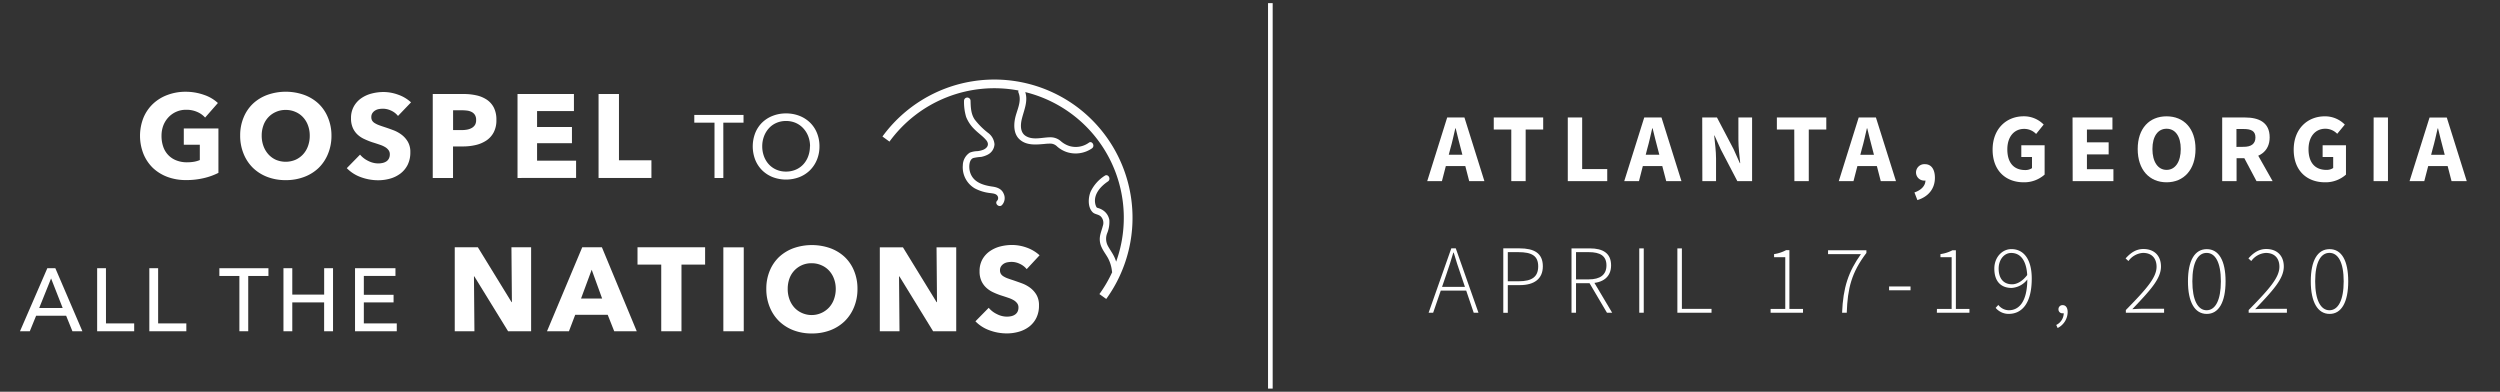 <svg id="Layer_1" data-name="Layer 1" xmlns="http://www.w3.org/2000/svg" viewBox="0 0 797.75 125"><rect x="0" y="0" width="797.75" height="125" fill="#333333" stroke="none"/><defs><style>.cls-1{fill:#fff;}</style></defs><title>Artboard 4</title><rect class="cls-1" x="404.63" y="1" width="1.48" height="123"/><path class="cls-1" d="M461.8,37.48h5.5l6.37,20.31h-4.85L466.16,47.5c-.57-2-1.11-4.43-1.65-6.55h-.12c-.5,2.15-1,4.52-1.6,6.55l-2.67,10.29h-4.69Zm-2.17,11.9h9.77V53h-9.77Z"/><path class="cls-1" d="M482.25,41.33h-5.59V37.48h15.77v3.85h-5.59V57.79h-4.59Z"/><path class="cls-1" d="M500.28,37.48h4.59V53.94h8v3.85H500.28Z"/><path class="cls-1" d="M524.68,37.48h5.5l6.37,20.31h-4.86L529,47.5c-.57-2-1.11-4.43-1.65-6.54h-.13c-.49,2.14-1,4.51-1.59,6.54L523,57.79h-4.7Zm-2.17,11.9h9.77V53h-9.77Z"/><path class="cls-1" d="M543.18,37.48h4.7l5.3,10.1,2,4.47h.12c-.21-2.15-.58-5-.58-7.39V37.48h4.37V57.79h-4.71L549.1,47.67l-2-4.44H547c.22,2.24.59,5,.59,7.35v7.21h-4.37Z"/><path class="cls-1" d="M572.55,41.34H567V37.48h15.77v3.85h-5.59V57.79h-4.59Z"/><path class="cls-1" d="M593.11,37.49h5.5L605,57.79h-4.85l-2.66-10.28c-.56-2-1.11-4.43-1.65-6.55h-.12c-.49,2.14-1,4.52-1.6,6.55l-2.67,10.28h-4.69Zm-2.17,11.9h9.77V53h-9.77Z"/><path class="cls-1" d="M610.9,61.41c2.31-.8,3.53-2.26,3.51-3.86l-.08-3.07,1.49,2.57a2.53,2.53,0,0,1-1.66.57A2.6,2.6,0,0,1,611.4,55a2.66,2.66,0,0,1,2.86-2.61c2,0,3.17,1.62,3.17,4.35,0,3.4-2,6-5.59,7.11Z"/><path class="cls-1" d="M635.84,47.76c0-6.74,4.47-10.65,9.9-10.65a8.78,8.78,0,0,1,6.4,2.64l-2.42,3a5.23,5.23,0,0,0-3.83-1.62c-3.13,0-5.35,2.45-5.35,6.53s1.89,6.6,5.72,6.6a3.69,3.69,0,0,0,2.15-.61V50.09H645V46.35h7.44v9.36a9.79,9.79,0,0,1-6.7,2.46C640.19,58.17,635.84,54.6,635.84,47.76Z"/><path class="cls-1" d="M661.35,37.49h12.73v3.85h-8.14v4.08h6.93v3.85h-6.93V54h8.45V57.8h-13Z"/><path class="cls-1" d="M682.14,47.56c0-6.64,3.75-10.44,9.22-10.44s9.23,3.83,9.23,10.44-3.75,10.61-9.23,10.61S682.14,54.19,682.14,47.56Zm13.74,0c0-4.07-1.75-6.48-4.52-6.48s-4.52,2.4-4.52,6.48,1.75,6.65,4.52,6.65S695.88,51.63,695.88,47.56Z"/><path class="cls-1" d="M709.1,37.49h7.31c4.31,0,7.84,1.5,7.84,6.33,0,4.66-3.53,6.67-7.84,6.67h-2.72V57.8H709.1ZM716,46.85c2.41,0,3.71-1,3.71-3s-1.3-2.68-3.71-2.68h-2.35v5.71Zm-.47,2.43,3.18-2.94,6.48,11.46h-5.14Z"/><path class="cls-1" d="M731.92,47.76c0-6.73,4.48-10.64,9.9-10.64a8.82,8.82,0,0,1,6.41,2.64L745.8,42.7A5.23,5.23,0,0,0,742,41.08c-3.13,0-5.35,2.46-5.35,6.53s1.89,6.6,5.72,6.6a3.69,3.69,0,0,0,2.15-.6V50.1h-3.37V46.35h7.45v9.37a9.81,9.81,0,0,1-6.71,2.45C736.27,58.17,731.92,54.6,731.92,47.76Z"/><path class="cls-1" d="M757.43,37.49H762V57.8h-4.59Z"/><path class="cls-1" d="M775.27,37.5h5.5l6.37,20.3h-4.85l-2.66-10.28c-.57-2-1.11-4.43-1.65-6.55h-.12c-.5,2.14-1,4.52-1.6,6.55L773.59,57.8h-4.7ZM773.1,49.4h9.77V53H773.1Z"/><path class="cls-1" d="M463.11,79.25h1.43l7.24,20.54h-1.52l-4.1-12.09c-.84-2.44-1.56-4.59-2.28-7.09h-.13c-.71,2.5-1.44,4.65-2.27,7.09l-4.16,12.09h-1.45Zm-3.93,12.29h9.21v1.2h-9.2Z"/><path class="cls-1" d="M479.7,79.25h5.18c4.64,0,7.44,1.51,7.44,5.73,0,4-2.75,6-7.32,6h-3.86v8.83H479.7Zm4.94,10.5c4.19,0,6.2-1.4,6.2-4.77s-2.08-4.52-6.33-4.52h-3.37v9.29Z"/><path class="cls-1" d="M501.47,79.26h5.87c4.09,0,6.76,1.49,6.76,5.42,0,3.74-2.67,5.68-6.76,5.68h-4.43v9.43h-1.44Zm5.5,9.89c3.63,0,5.65-1.44,5.65-4.47s-2-4.22-5.65-4.22h-4.06v8.69Zm0,.79,1.37-.41,6.1,10.26h-1.66Z"/><path class="cls-1" d="M523.09,79.26h1.43V99.79h-1.43Z"/><path class="cls-1" d="M535.25,79.26h1.44v19.3h9.46v1.23h-10.9Z"/><path class="cls-1" d="M565,98.58h4.68V82.08h-3.57v-1a11.44,11.44,0,0,0,3.83-1.26H571V98.58h4.34v1.21H565Z"/><path class="cls-1" d="M593.82,81.1H583.33V79.87h12.24v.84c-4.78,6.31-6,11.3-6.27,19.08h-1.49C588.13,91.77,589.81,86.72,593.82,81.1Z"/><path class="cls-1" d="M602.81,91.41h6.84v1.22h-6.84Z"/><path class="cls-1" d="M618.08,98.58h4.69V82.08H619.2v-1A11.44,11.44,0,0,0,623,79.87h1.12V98.58h4.33v1.21h-10.4Z"/><path class="cls-1" d="M636.81,98.24l.85-.94A4.31,4.31,0,0,0,641,99c3.18,0,5.92-2.57,5.92-10.06,0-4.86-1.61-8.22-5.15-8.22-2.3,0-4,2.2-4,5s1.28,5,4.31,5c1.44,0,3.33-.89,5-3.22l0,1.46a6.83,6.83,0,0,1-5.16,2.92c-3.48,0-5.53-2.15-5.53-6.17,0-3.62,2.5-6.22,5.45-6.22,4,0,6.49,3.36,6.49,9.4,0,8.35-3.47,11.27-7.32,11.27A5.39,5.39,0,0,1,636.81,98.24Z"/><path class="cls-1" d="M656.15,103.69a4.24,4.24,0,0,0,2.39-3.87L658.15,98l1.11,1.46a1.14,1.14,0,0,1-1.07.51,1.23,1.23,0,0,1-1.33-1.3,1.27,1.27,0,0,1,1.34-1.3c1,0,1.59.85,1.59,2.22a5.77,5.77,0,0,1-3.2,5.08Z"/><path class="cls-1" d="M678.36,98.93c6.52-6.65,9.8-10.35,9.8-13.81,0-2.48-1.33-4.42-4.33-4.42a6.23,6.23,0,0,0-4.65,2.6l-.9-.84c1.5-1.68,3.25-3,5.68-3,3.54,0,5.61,2.22,5.61,5.59,0,4-3.61,7.76-9.15,13.61,1.11-.07,2.26-.14,3.36-.14h6.78V99.8h-12.2Z"/><path class="cls-1" d="M698.18,89.77c0-6.62,2.15-10.27,6-10.27s6,3.66,6,10.27-2.15,10.4-6,10.4S698.17,96.39,698.18,89.77Zm10.5,0c0-6.07-1.79-9.07-4.55-9.07s-4.55,3-4.55,9.07S701.36,99,704.13,99,708.68,95.85,708.68,89.77Z"/><path class="cls-1" d="M717.55,98.93c6.53-6.65,9.81-10.35,9.81-13.81,0-2.48-1.34-4.41-4.34-4.41a6.18,6.18,0,0,0-4.64,2.59l-.91-.84c1.5-1.68,3.25-3,5.68-3,3.54,0,5.61,2.22,5.61,5.59,0,4-3.61,7.76-9.15,13.61,1.11-.07,2.27-.13,3.36-.13h6.78V99.8h-12.2Z"/><path class="cls-1" d="M737.37,89.77c0-6.62,2.15-10.27,6-10.27s5.95,3.66,5.95,10.28-2.15,10.4-5.95,10.39S737.37,96.4,737.37,89.77Zm10.5,0c0-6.08-1.79-9.08-4.55-9.08s-4.55,3-4.55,9.07S740.56,99,743.32,99,747.87,95.85,747.87,89.78Z"/><path class="cls-1" d="M65.1,56.82a24,24,0,0,1-5.73.64,16.65,16.65,0,0,1-5.92-1,13.8,13.8,0,0,1-4.66-2.87,13.24,13.24,0,0,1-3-4.45,15.71,15.71,0,0,1,0-11.6,13,13,0,0,1,3.08-4.45,13.56,13.56,0,0,1,4.62-2.81,16.2,16.2,0,0,1,5.71-1,17.45,17.45,0,0,1,5.91,1,12.19,12.19,0,0,1,4.42,2.59l-4.08,4.65a7,7,0,0,0-2.5-1.79,8.41,8.41,0,0,0-3.52-.7,7.61,7.61,0,0,0-5.64,2.36A8.05,8.05,0,0,0,52.13,40a9.32,9.32,0,0,0-.59,3.35,10.34,10.34,0,0,0,.53,3.41,7.17,7.17,0,0,0,1.57,2.66,7,7,0,0,0,2.57,1.74,9.14,9.14,0,0,0,3.5.63,13.51,13.51,0,0,0,2.16-.17,8.48,8.48,0,0,0,1.89-.55V46.19H58.65V41H69.7V55.16A20.57,20.57,0,0,1,65.1,56.82Z"/><path class="cls-1" d="M105.77,43.28a15,15,0,0,1-1.1,5.8,13.18,13.18,0,0,1-3,4.51A13.5,13.5,0,0,1,97,56.48a16.31,16.31,0,0,1-5.83,1,16.12,16.12,0,0,1-5.81-1,13.55,13.55,0,0,1-4.62-2.89,13.15,13.15,0,0,1-3-4.51,15,15,0,0,1-1.1-5.81,14.73,14.73,0,0,1,1.1-5.8,12.79,12.79,0,0,1,3-4.41,13.5,13.5,0,0,1,4.62-2.8,17.6,17.6,0,0,1,11.64,0,13.45,13.45,0,0,1,4.63,2.8,12.68,12.68,0,0,1,3,4.41A14.79,14.79,0,0,1,105.77,43.28Zm-6.93,0A9.2,9.2,0,0,0,98.27,40a7.59,7.59,0,0,0-1.57-2.59,7,7,0,0,0-2.42-1.7,7.56,7.56,0,0,0-3.12-.63,7.44,7.44,0,0,0-3.1.63,7.29,7.29,0,0,0-4,4.29,9.36,9.36,0,0,0-.55,3.25,9.5,9.5,0,0,0,.56,3.35,8,8,0,0,0,1.57,2.64A7.22,7.22,0,0,0,88.06,51a8.06,8.06,0,0,0,6.2,0,7.36,7.36,0,0,0,2.42-1.72,7.7,7.7,0,0,0,1.59-2.64A9.48,9.48,0,0,0,98.84,43.28Z"/><path class="cls-1" d="M127,37a5.84,5.84,0,0,0-2.17-1.69,6.24,6.24,0,0,0-2.59-.62,8.37,8.37,0,0,0-1.31.11,3.33,3.33,0,0,0-1.19.44,2.82,2.82,0,0,0-.89.83,2.23,2.23,0,0,0-.36,1.31,2.08,2.08,0,0,0,.28,1.13,2.47,2.47,0,0,0,.84.79,7.16,7.16,0,0,0,1.3.63c.51.19,1.07.39,1.7.59.91.3,1.86.63,2.84,1a10.58,10.58,0,0,1,2.69,1.46,7.61,7.61,0,0,1,2,2.25,6.46,6.46,0,0,1,.8,3.35,8.83,8.83,0,0,1-.85,4,8,8,0,0,1-2.29,2.78,9.85,9.85,0,0,1-3.29,1.63,14.05,14.05,0,0,1-3.83.53,16,16,0,0,1-5.56-1,11.83,11.83,0,0,1-4.46-2.86l4.23-4.32a7.83,7.83,0,0,0,2.59,2,7.09,7.09,0,0,0,3.2.81,6.46,6.46,0,0,0,1.4-.15,3.69,3.69,0,0,0,1.2-.49,2.46,2.46,0,0,0,.81-.91,2.87,2.87,0,0,0,.3-1.36,2.16,2.16,0,0,0-.38-1.29A3.66,3.66,0,0,0,123,47a8.37,8.37,0,0,0-1.74-.8c-.69-.24-1.48-.5-2.36-.77a22.71,22.71,0,0,1-2.52-1A8.22,8.22,0,0,1,114.15,43a6.62,6.62,0,0,1-1.55-2.15,7.37,7.37,0,0,1-.59-3.09,7.55,7.55,0,0,1,.91-3.82,7.85,7.85,0,0,1,2.38-2.61,10.26,10.26,0,0,1,3.33-1.49,15,15,0,0,1,3.75-.48,13.75,13.75,0,0,1,4.63.84,11.82,11.82,0,0,1,4.15,2.46Z"/><path class="cls-1" d="M158.4,38.25a8.21,8.21,0,0,1-.87,4,7.13,7.13,0,0,1-2.34,2.59,10.26,10.26,0,0,1-3.41,1.44,17.6,17.6,0,0,1-4,.45h-3.22V56.79h-6.47V30h9.84a18.58,18.58,0,0,1,4.11.43,9.81,9.81,0,0,1,3.33,1.4,6.77,6.77,0,0,1,2.23,2.54A8.41,8.41,0,0,1,158.4,38.25Zm-6.47,0a2.92,2.92,0,0,0-.37-1.55,2.66,2.66,0,0,0-1-.94,4.41,4.41,0,0,0-1.45-.46,13.33,13.33,0,0,0-1.69-.11h-2.84v6.32h2.73a9.88,9.88,0,0,0,1.74-.15,4.71,4.71,0,0,0,1.49-.53,2.91,2.91,0,0,0,1.05-1A3,3,0,0,0,151.93,38.28Z"/><path class="cls-1" d="M165.14,56.79V30h18v5.45H171.38v5.07h11.13V45.7H171.38v5.56h12.45v5.52Z"/><path class="cls-1" d="M191,56.79V30h6.51V51.15h10.36v5.64Z"/><path class="cls-1" d="M230.82,56.79H228V39.15h-6.45V36.68h15.71v2.47h-6.45Z"/><path class="cls-1" d="M261.49,46.71a11,11,0,0,1-.81,4.27,10.13,10.13,0,0,1-2.23,3.36,10,10,0,0,1-3.38,2.18,12,12,0,0,1-8.5,0,10.15,10.15,0,0,1-3.37-2.18A9.93,9.93,0,0,1,241,51a11.88,11.88,0,0,1,0-8.57,9.75,9.75,0,0,1,2.21-3.33,10.05,10.05,0,0,1,3.37-2.14,11.51,11.51,0,0,1,4.25-.77,11.64,11.64,0,0,1,4.26.77,10.11,10.11,0,0,1,3.37,2.14,9.66,9.66,0,0,1,2.23,3.33A11.06,11.06,0,0,1,261.49,46.71Zm-3,0a8.92,8.92,0,0,0-.54-3.11A7.91,7.91,0,0,0,256.38,41a7.16,7.16,0,0,0-2.4-1.75,7.65,7.65,0,0,0-3.16-.64,7.56,7.56,0,0,0-3.14.64A7,7,0,0,0,245.29,41a8.06,8.06,0,0,0-1.52,2.57,8.92,8.92,0,0,0-.54,3.11,9.06,9.06,0,0,0,.54,3.15,7.7,7.7,0,0,0,1.53,2.57,7.1,7.1,0,0,0,2.39,1.72,7.5,7.5,0,0,0,3.12.63,7.72,7.72,0,0,0,3.16-.63,7,7,0,0,0,2.41-1.72,7.7,7.7,0,0,0,1.53-2.57A9.06,9.06,0,0,0,258.45,46.71Z"/><path class="cls-1" d="M9.51,105.7H6.38L15.1,85.59h2.56l8.63,20.11H23.11l-2-4.94H11.52Zm3-7.42H20L16.3,88.85Z"/><path class="cls-1" d="M33.82,103.2h9v2.5H31V85.59h2.81Z"/><path class="cls-1" d="M50.46,103.2h9v2.5H47.65V85.59h2.81Z"/><path class="cls-1" d="M79.21,105.7H76.39V88.06H70V85.59H85.66v2.47H79.21Z"/><path class="cls-1" d="M90.45,85.59h2.82V94h10.17V85.59h2.83V105.7h-2.84V96.5H93.27v9.2H90.45Z"/><path class="cls-1" d="M116.1,103.2h10.51v2.5H113.29V85.59h12.9v2.47H116.1v6h9.49V96.5H116.1Z"/><path class="cls-1" d="M162.13,105.7,151.35,88.18h-.11l.15,17.52h-6.28V78.91h7.38L163.23,96.4h.12l-.15-17.49h6.28V105.7Z"/><path class="cls-1" d="M196,105.71l-2.08-5.26H183.55l-2,5.25h-7l11.24-26.79h6.28l11.12,26.8Zm-7.19-19.64-3.4,9.19h6.73Z"/><path class="cls-1" d="M217.46,84.44v21.27H211V84.44h-7.57V78.91H225v5.52Z"/><path class="cls-1" d="M230.82,105.71V78.92h6.51v26.79Z"/><path class="cls-1" d="M273.62,92.2a15,15,0,0,1-1.1,5.81,13.23,13.23,0,0,1-3,4.5,13.52,13.52,0,0,1-4.63,2.9,16.31,16.31,0,0,1-5.83,1,16.12,16.12,0,0,1-5.81-1,13.58,13.58,0,0,1-4.62-2.9,13.21,13.21,0,0,1-3-4.5,15,15,0,0,1-1.1-5.81,14.79,14.79,0,0,1,1.1-5.81,12.79,12.79,0,0,1,3-4.41,13.66,13.66,0,0,1,4.62-2.8,17.77,17.77,0,0,1,11.64,0,13.61,13.61,0,0,1,4.63,2.8,12.68,12.68,0,0,1,3,4.41A14.82,14.82,0,0,1,273.62,92.2Zm-6.93,0a9.2,9.2,0,0,0-.57-3.26,7.68,7.68,0,0,0-1.57-2.59,7.15,7.15,0,0,0-2.42-1.7A7.56,7.56,0,0,0,259,84a7.38,7.38,0,0,0-7.1,4.91,9.65,9.65,0,0,0-.54,3.26,9.54,9.54,0,0,0,.56,3.35,7.93,7.93,0,0,0,1.57,2.63,7.22,7.22,0,0,0,2.41,1.72,7.59,7.59,0,0,0,8.62-1.72,7.65,7.65,0,0,0,1.59-2.63A9.54,9.54,0,0,0,266.69,92.2Z"/><path class="cls-1" d="M297.76,105.71,287,88.19h-.12l.15,17.52h-6.28V78.92h7.38L298.86,96.4H299l-.15-17.48h6.28v26.79Z"/><path class="cls-1" d="M327.62,85.88a6,6,0,0,0-2.18-1.68,6.11,6.11,0,0,0-2.59-.63,7.34,7.34,0,0,0-1.31.12,3.32,3.32,0,0,0-1.19.43,3.1,3.1,0,0,0-.89.84,2.19,2.19,0,0,0-.36,1.3,2.12,2.12,0,0,0,.29,1.14,2.43,2.43,0,0,0,.83.79,7.16,7.16,0,0,0,1.3.63c.51.18,1.08.38,1.71.58.9.31,1.85.64,2.83,1a10.55,10.55,0,0,1,2.69,1.45,7.75,7.75,0,0,1,2,2.25,6.51,6.51,0,0,1,.79,3.35,8.7,8.7,0,0,1-.85,4,8,8,0,0,1-2.29,2.79,9.83,9.83,0,0,1-3.29,1.62,13.61,13.61,0,0,1-3.82.53,15.77,15.77,0,0,1-5.57-1,11.71,11.71,0,0,1-4.46-2.86l4.24-4.31a7.61,7.61,0,0,0,2.59,2,7,7,0,0,0,3.2.82,6.59,6.59,0,0,0,1.4-.15,3.45,3.45,0,0,0,1.19-.5,2.43,2.43,0,0,0,.81-.9,2.92,2.92,0,0,0,.3-1.37,2.15,2.15,0,0,0-.37-1.28,3.68,3.68,0,0,0-1.08-1,8.9,8.9,0,0,0-1.74-.79c-.7-.24-1.48-.5-2.37-.78a22.49,22.49,0,0,1-2.51-1,8.52,8.52,0,0,1-2.2-1.46,6.71,6.71,0,0,1-1.55-2.16,7.29,7.29,0,0,1-.59-3.08,7.63,7.63,0,0,1,.91-3.82,7.88,7.88,0,0,1,2.39-2.61,10.3,10.3,0,0,1,3.33-1.5,15.27,15.27,0,0,1,3.74-.47,14,14,0,0,1,4.64.83,12.08,12.08,0,0,1,4.14,2.46Z"/><path class="cls-1" d="M343.21,33.78a44.17,44.17,0,0,0-61.62,9.78l2.24,1.63A41.39,41.39,0,0,1,325,28.88a.91.91,0,0,0,0,.67c1.17,2.81-.58,5.63-1.12,8.39-.44,2.3-.33,5,1.56,6.62,2.18,1.92,5.21,1.6,7.88,1.37a14.46,14.46,0,0,1,2.18-.09,3.12,3.12,0,0,1,1.84.92,9,9,0,0,0,3.11,1.78,9.15,9.15,0,0,0,8-1.2c1.08-.78,0-2.58-1-1.8a7.13,7.13,0,0,1-6.15,1.07A7.72,7.72,0,0,1,338.46,45a4.94,4.94,0,0,0-3.33-1.19c-2.47,0-5.46,1-7.75-.38-1.95-1.16-1.76-3.7-1.28-5.61.7-2.76,2-5.58,1.06-8.43a41.3,41.3,0,0,1,29,54.11,12.53,12.53,0,0,0-.53-1.4c-.59-1.3-1.46-2.42-2.13-3.68a4.83,4.83,0,0,1-.2-4,9.41,9.41,0,0,0,.69-4.22,4.67,4.67,0,0,0-2-3.08,5.42,5.42,0,0,0-1.54-.72c-.4-.12-.48-.12-.67-.51a4.21,4.21,0,0,1-.31-1c-.52-3,1.82-5.49,4.09-7,1.09-.76.05-2.56-1.05-1.8A12.24,12.24,0,0,0,348,61.2c-.77,1.92-.94,4.88.63,6.49.74.76,1.9.65,2.66,1.41a2.93,2.93,0,0,1,.62,3c-.28,1.15-.75,2.24-.92,3.41a6,6,0,0,0,.56,3.45c.54,1.19,1.36,2.23,2,3.38a11.43,11.43,0,0,1,1.28,4.26,1.68,1.68,0,0,0,.07.24,41.31,41.31,0,0,1-4.08,7L353,95.4A44.18,44.18,0,0,0,343.21,33.78Z"/><path class="cls-1" d="M316.67,59.54c-3.15-.45-6.37-1.47-7.21-4.93-.29-1.19-.31-3.58,1.07-4.17a14.25,14.25,0,0,1,2.55-.37,7.83,7.83,0,0,0,2.06-.7,3.92,3.92,0,0,0,2.2-3.34,5,5,0,0,0-2.11-3.68,23.3,23.3,0,0,1-4.18-4.18c-1.23-1.78-1.29-3.92-1.35-6a1,1,0,0,0-2.08,0,16.81,16.81,0,0,0,.67,5.14,11.33,11.33,0,0,0,2.8,4.08c1.14,1.15,2.58,2.1,3.61,3.34s.5,2.37-.81,3a7,7,0,0,1-2,.5,7.33,7.33,0,0,0-2.42.47,4.91,4.91,0,0,0-2.23,4,7.79,7.79,0,0,0,3.85,7.43,13.71,13.71,0,0,0,5,1.49c.7.1,1.7.17,2.15.81a1.26,1.26,0,0,1,0,1.56c-1,.91.5,2.38,1.47,1.47a3.28,3.28,0,0,0,.53-3.72C319.59,60.23,318.12,59.74,316.67,59.54Z"/></svg>